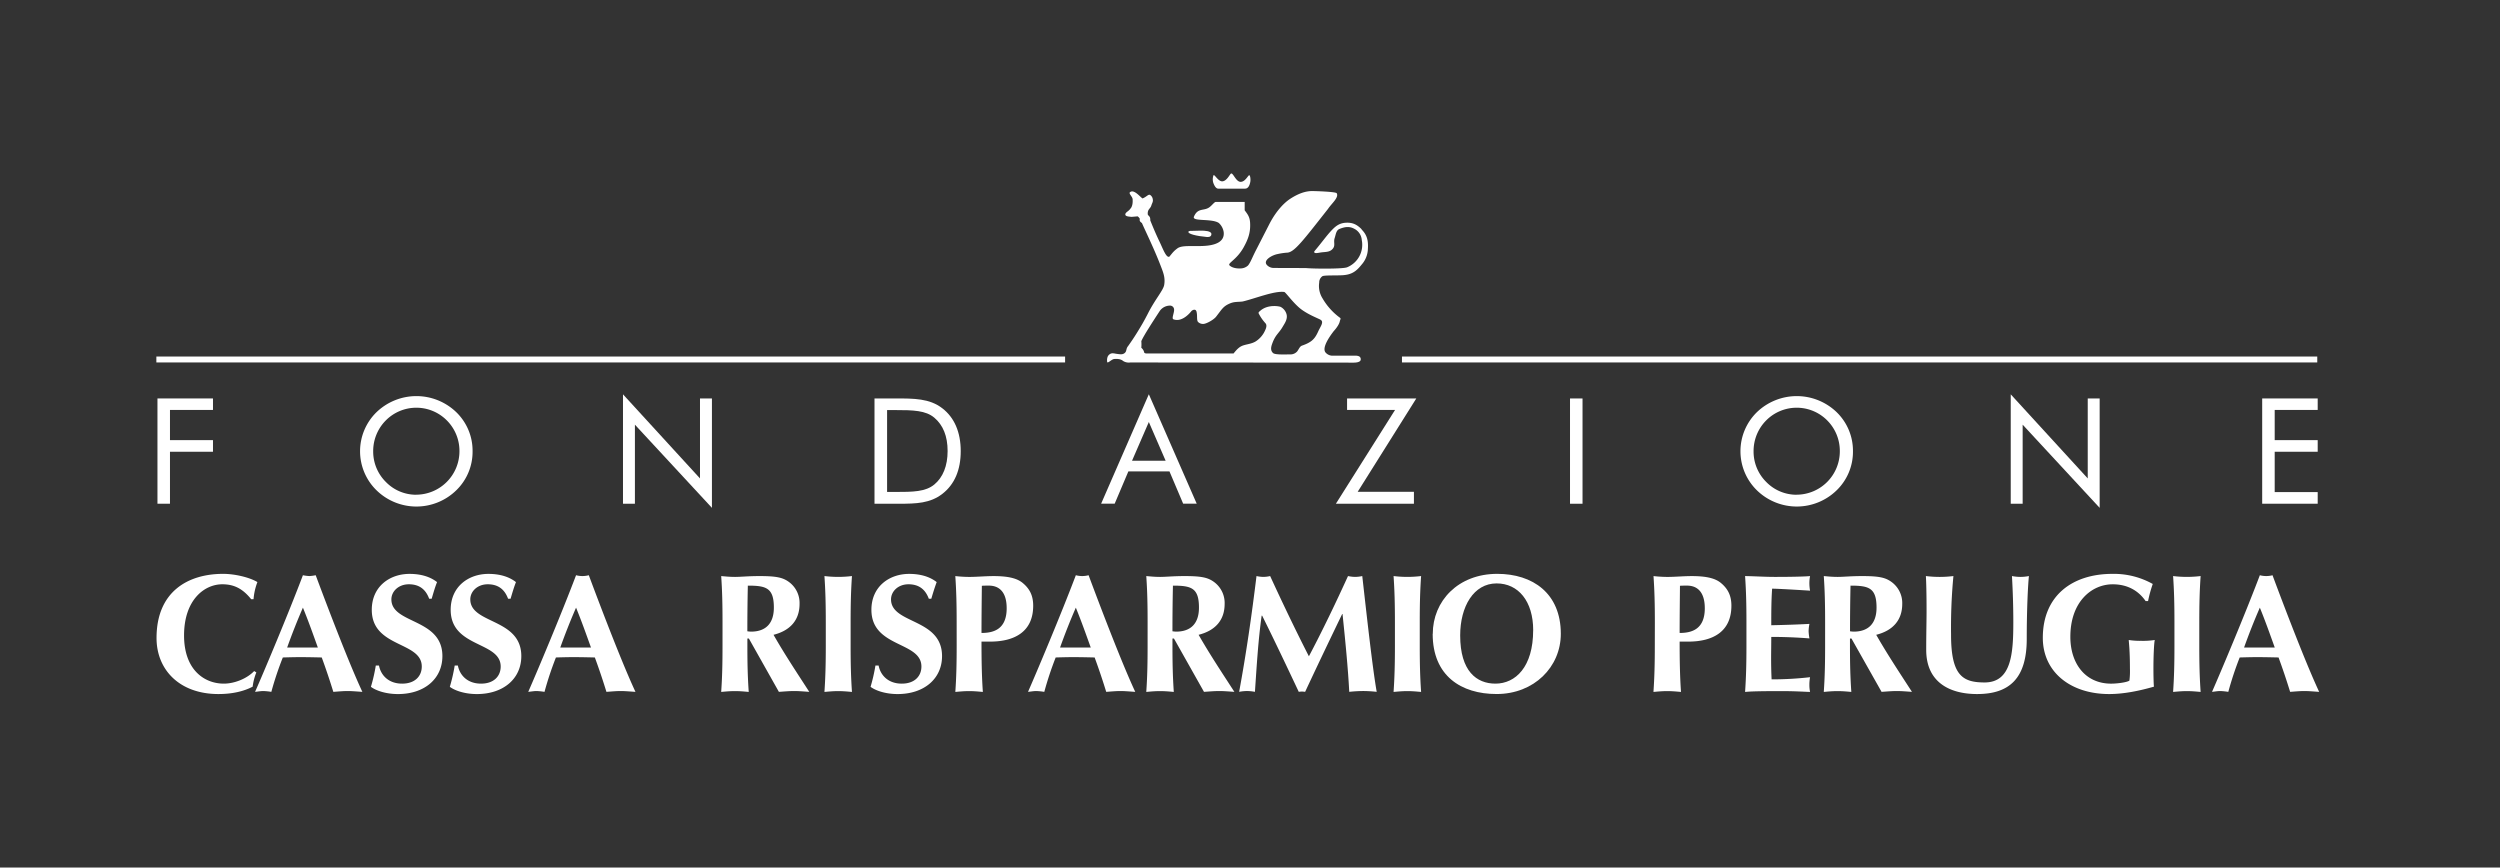 <svg id="Livello_1" data-name="Livello 1" xmlns="http://www.w3.org/2000/svg" viewBox="0 0 1440.83 500"><rect x="0" y="0" width="1440.83" height="500" fill="#333333" stroke="none"/><defs><style>.cls-1{fill:#FFFFFF;}</style></defs><title>SOCIALTavola disegno 9</title><rect class="cls-1" x="90.12" y="205.48" width="523.73" height="3.41"/><rect class="cls-1" x="808" y="205.48" width="527.51" height="3.41"/><polygon class="cls-1" points="90.75 229.64 90.75 290.31 97.96 290.31 97.96 260.36 122.75 260.36 122.75 253.66 97.96 253.66 97.96 236.26 122.75 236.26 122.75 229.64 90.75 229.64"/><path class="cls-1" d="M239.94,285.14a24.31,24.31,0,0,1-17.56-7.38,24.66,24.66,0,0,1-7.3-17.65,25.06,25.06,0,0,1,7.3-17.83,24.77,24.77,0,0,1,35.12,0,24.87,24.87,0,0,1,7.3,17.83,25.06,25.06,0,0,1-24.86,25m32.42-25a30.91,30.91,0,0,0-9.42-22.58,33.13,33.13,0,0,0-45.91,0,31.45,31.45,0,0,0,0,45.07,32.9,32.9,0,0,0,45.91,0,30.87,30.87,0,0,0,9.42-22.49"/><polygon class="cls-1" points="359.05 290.32 365.92 290.32 365.92 244.75 410.31 292.69 410.31 229.65 403.43 229.65 403.43 275.73 359.05 227.26 359.05 290.32"/><path class="cls-1" d="M511.26,283.53V236.34h4.58c10.44,0,17.67.18,22.67,4.42s7.63,10.6,7.63,19.17-2.7,15.19-7.63,19.28c-5.09,4.24-12.32,4.32-22.67,4.32ZM504,290.32h14.26c9.84,0,17.82-.25,24.85-5.69S553.7,270.88,553.7,260s-3.65-19.35-10.62-24.7c-7.38-5.67-16.11-5.67-27.49-5.67H504Z"/><path class="cls-1" d="M662.11,243.22l9.68,22.31H652.43Zm0-16-27.49,63.06h7.81l7.88-18.59H674l7.89,18.59h7.81Z"/><polygon class="cls-1" points="769.91 290.32 814.89 290.32 814.89 283.45 782.47 283.45 816.25 229.65 776.36 229.65 776.36 236.25 804.02 236.25 769.91 290.32"/><rect class="cls-1" x="904.85" y="229.65" width="7.21" height="60.67"/><path class="cls-1" d="M1035.5,285.14a24.33,24.33,0,0,1-17.57-7.38,24.65,24.65,0,0,1-7.29-17.65,25.05,25.05,0,0,1,7.29-17.83,24.78,24.78,0,0,1,35.13,0,24.9,24.9,0,0,1,7.29,17.83,25,25,0,0,1-24.85,25m32.42-25a31,31,0,0,0-9.42-22.58,33.15,33.15,0,0,0-45.92,0,31.48,31.48,0,0,0,0,45.07,32.92,32.92,0,0,0,45.92,0,30.91,30.91,0,0,0,9.42-22.49"/><polygon class="cls-1" points="1158.85 290.32 1165.72 290.32 1165.72 244.75 1210.1 292.69 1210.1 229.65 1203.23 229.65 1203.23 275.73 1158.85 227.26 1158.85 290.32"/><polygon class="cls-1" points="1303.77 229.64 1303.77 290.31 1335.76 290.31 1335.76 283.61 1310.98 283.61 1310.98 260.36 1335.76 260.36 1335.76 253.66 1310.98 253.66 1310.98 236.26 1335.76 236.26 1335.76 229.64 1303.77 229.64"/><path class="cls-1" d="M146.49,386.75C142.34,391.1,135.16,394,129,394c-11.13,0-22.92-7.84-22.92-27.77,0-20.5,11.7-29.49,22.05-29.49,6.86,0,11.81,2.6,16.63,8.6h1.36a36,36,0,0,1,2.23-9.87c-4.46-2.71-13-4.74-19.74-4.74-20.32,0-38.39,10.25-38.39,36.95C90.2,386,103.45,400,125.89,400c7.93,0,14.61-1.55,19.73-4.26a32.28,32.28,0,0,1,2.12-8.21Z"/><path class="cls-1" d="M165.49,373.21c2.8-7.84,5.81-15.47,9.09-23,3.1,7.55,5.8,15.18,8.61,23Zm16.44-41.69a24.27,24.27,0,0,1-3.67.48,24.4,24.4,0,0,1-3.68-.48C166.26,353.57,151.76,388,147,398.74c1.84-.19,3.29-.47,4.83-.47a36.94,36.94,0,0,1,4.55.47A188.5,188.5,0,0,1,163,378.92c3.39-.1,6.67-.19,10.05-.19,4.17,0,8.23.09,12.38.19,2.42,6.57,4.65,13.25,6.68,19.82,2.71-.19,5.52-.47,8.22-.47s5.42.28,8.51.47c-7.35-15.76-18.67-45.17-26.89-67.22"/><path class="cls-1" d="M248.79,345.06c1.25-4.26,1.92-6.57,3.09-9.58-3.67-2.89-8.89-4.73-15.86-4.73-11.51,0-21.75,7.35-21.75,20.69,0,22,28.81,18.09,28.81,32.7,0,5.41-3.78,9.86-11.32,9.86-7.83,0-12.28-4.84-13.34-10.44h-1.84a95.77,95.77,0,0,1-2.81,12.28c2.81,2.14,8.61,4.17,15.58,4.17,15.38,0,25.62-8.91,25.62-21.88,0-21.94-29.4-18.37-29.4-32.68,0-4.65,4.16-8.71,10.06-8.71s9.68,2.81,11.71,8.32Z"/><path class="cls-1" d="M294.26,345.06c1.26-4.26,1.95-6.57,3.1-9.58-3.68-2.89-8.89-4.73-15.87-4.73-11.5,0-21.75,7.35-21.75,20.69,0,22,28.82,18.09,28.82,32.7,0,5.41-3.78,9.86-11.33,9.86-7.82,0-12.28-4.84-13.34-10.44h-1.83a99.27,99.27,0,0,1-2.81,12.28c2.81,2.14,8.6,4.17,15.58,4.17,15.37,0,25.62-8.91,25.62-21.88,0-21.94-29.4-18.37-29.4-32.68,0-4.65,4.15-8.71,10.05-8.71s9.68,2.81,11.72,8.32Z"/><path class="cls-1" d="M322.9,373.21c2.81-7.84,5.82-15.47,9.1-23,3.09,7.55,5.8,15.18,8.61,23Zm16.45-41.69a14.31,14.31,0,0,1-7.35,0c-8.32,22.05-22.82,56.48-27.56,67.22,1.84-.19,3.29-.47,4.82-.47a36.9,36.9,0,0,1,4.56.47,188.5,188.5,0,0,1,6.58-19.82c3.39-.1,6.67-.19,10.05-.19,4.17,0,8.23.09,12.38.19,2.42,6.57,4.65,13.25,6.68,19.82,2.7-.19,5.51-.47,8.22-.47s5.42.28,8.51.47c-7.35-15.76-18.67-45.17-26.89-67.22"/><path class="cls-1" d="M446,350.19c0,9.08-4.64,13.84-13.16,13.84a19,19,0,0,1-2.12-.2c0-8.82.09-17.51.28-26.31,10.55,0,15,1.26,15,12.67m2.9,48.55c2.9-.19,5.9-.47,8.8-.47s5.81.28,8.71.47c-7.07-10.93-14.42-22-20.6-32.88,9.57-2.42,15-8.42,15-17.81a15,15,0,0,0-6.27-12.75c-3.39-2.42-7-3.29-16.75-3.29-6.57,0-10.73.48-14.21.48-3.19,0-5.81-.3-7.93-.48.58,8.5.76,16,.76,26.79V372c0,10.83-.18,18.27-.76,26.78,2.12-.19,4.74-.47,7.93-.47s5.8.28,7.94.47c-.59-8.51-.78-15.95-.78-26.78v-4h.86Z"/><path class="cls-1" d="M475.93,372c0,10.83-.2,18.29-.78,26.78,2.14-.17,4.73-.47,7.93-.47s5.81.3,7.93.47c-.58-8.49-.77-16-.77-26.78V358.79c0-10.83.19-18.27.77-26.79a65.75,65.75,0,0,1-15.86,0c.58,8.52.78,16,.78,26.79Z"/><path class="cls-1" d="M536.74,345.06c1.26-4.26,2-6.57,3.1-9.58-3.68-2.89-8.89-4.73-15.87-4.73-11.5,0-21.75,7.35-21.75,20.69,0,22,28.82,18.09,28.82,32.7,0,5.41-3.78,9.86-11.33,9.86-7.82,0-12.28-4.84-13.34-10.44h-1.83a97.49,97.49,0,0,1-2.81,12.28c2.81,2.14,8.6,4.17,15.58,4.17,15.37,0,25.62-8.91,25.62-21.88,0-21.94-29.4-18.37-29.4-32.68,0-4.65,4.15-8.71,10.05-8.71s9.68,2.81,11.72,8.32Z"/><path class="cls-1" d="M580.18,350.57c0,12.47-8,14.22-14.51,14.22,0-9,.11-18.09.2-27.17,1.06-.11,2.53-.11,4.06-.11,5.51,0,10.25,3.2,10.25,13.06M551.36,372c0,10.83-.19,18.29-.77,26.78,2.13-.17,4.73-.47,7.93-.47s5.81.3,7.93.47c-.67-9.66-.78-19.32-.78-29h4.93c14.42,0,24.86-5.9,24.86-20.69,0-5.7-1.92-9.68-6-13.07-3-2.51-7.74-4-16.83-4-4.63,0-9.67.48-14.12.48a78.87,78.87,0,0,1-7.93-.48c.58,8.52.77,16,.77,26.79Z"/><path class="cls-1" d="M610.94,373.21c2.81-7.84,5.81-15.47,9.1-23,3.09,7.55,5.79,15.18,8.6,23Zm16.45-41.69a14.31,14.31,0,0,1-7.35,0c-8.32,22.05-22.83,56.48-27.56,67.22,1.84-.19,3.28-.47,4.82-.47a37.1,37.1,0,0,1,4.56.47,190.77,190.77,0,0,1,6.57-19.82c3.39-.1,6.68-.19,10.06-.19,4.16,0,8.23.09,12.38.19,2.42,6.57,4.65,13.25,6.68,19.82,2.7-.19,5.51-.47,8.21-.47s5.43.28,8.52.47c-7.35-15.76-18.67-45.17-26.89-67.22"/><path class="cls-1" d="M691,350.19c0,9.08-4.65,13.84-13.16,13.84a18.62,18.62,0,0,1-2.12-.2c0-8.82.08-17.51.28-26.31,10.55,0,15,1.26,15,12.67m2.9,48.55c2.89-.19,5.9-.47,8.79-.47s5.82.28,8.72.47c-7.07-10.93-14.42-22-20.61-32.88,9.58-2.42,15-8.42,15-17.81a15,15,0,0,0-6.28-12.75c-3.39-2.42-7-3.29-16.74-3.29-6.58,0-10.73.48-14.21.48-3.2,0-5.81-.3-7.93-.48.58,8.5.76,16,.76,26.79V372c0,10.83-.18,18.27-.76,26.78,2.12-.19,4.73-.47,7.93-.47s5.8.28,7.93.47c-.58-8.51-.77-15.95-.77-26.78v-4h.86Z"/><path class="cls-1" d="M727.42,354.83c7.26,14.61,14.22,29.31,21.1,43.9a13.83,13.83,0,0,1,1.83-.17,14.47,14.47,0,0,1,1.84.17c7-15,14.12-29.87,21.36-44.87h.19c1.56,15,3.2,31.45,3.87,44.87a79.38,79.38,0,0,1,8-.47,73.28,73.28,0,0,1,7.83.47c-2.42-13.62-5.8-44.48-8.32-66.73a19.26,19.26,0,0,1-4.07.48,20.41,20.41,0,0,1-4.15-.48c-7,15.37-14.89,31.82-22.54,46.24-7-13.64-15.28-30.87-22.33-46.24a17.74,17.74,0,0,1-3.87.48,18.66,18.66,0,0,1-4-.48c-2.7,22.25-5.9,44.49-10,66.73a25.11,25.11,0,0,1,4.56-.47,26.13,26.13,0,0,1,4.54.47c1-14.59,1.83-29.29,3.87-43.9Z"/><path class="cls-1" d="M803.94,372c0,10.83-.2,18.29-.78,26.78,2.14-.17,4.74-.47,7.93-.47s5.82.3,7.94.47c-.59-8.49-.78-16-.78-26.78V358.79c0-10.83.19-18.27.78-26.79a65.83,65.83,0,0,1-15.87,0c.58,8.52.78,16,.78,26.79Z"/><path class="cls-1" d="M883.61,363.25c0,21.08-10.14,30.75-21.75,30.75-10.84,0-20.31-7.16-20.31-27.76,0-16.63,7.73-30,21-30,12.48,0,21.08,10.24,21.08,27m-57.93,2.12c0,24.19,16.45,34.63,36.85,34.63,21.58,0,37-15.58,37-34.71,0-23.33-16.15-34.55-36.66-34.55-22.44,0-37.14,15.57-37.14,34.63"/><path class="cls-1" d="M982.53,350.57c0,12.47-8,14.22-14.5,14.22,0-9,.11-18.09.19-27.17,1.06-.11,2.53-.11,4.07-.11,5.51,0,10.24,3.2,10.24,13.06M953.72,372c0,10.83-.2,18.29-.78,26.78,2.14-.17,4.74-.47,7.93-.47s5.82.3,7.94.47c-.67-9.66-.78-19.32-.78-29H973c14.42,0,24.86-5.9,24.86-20.69,0-5.7-1.93-9.68-6-13.07-3-2.51-7.74-4-16.84-4-4.63,0-9.66.48-14.12.48a79.26,79.26,0,0,1-7.93-.48c.58,8.52.78,16,.78,26.79Z"/><path class="cls-1" d="M1006.53,372c0,10.83-.2,18.29-.78,26.78,2.14-.17,4.74-.47,20.51-.47,8.91,0,13.45.39,16.93.47a20.79,20.79,0,0,1-.39-4.15,24.93,24.93,0,0,1,.39-4.34,193.8,193.8,0,0,1-22.16,1.25c-.19-3.87-.28-8-.28-12.08s.09-8.33.09-12.39c7.35,0,14.61.28,22,.87a32,32,0,0,1-.48-4,22.17,22.17,0,0,1,.48-4.37c-7.35.39-13.53.59-22,.78,0-7.07,0-14,.49-21.08,2.9,0,14.51.68,21.86,1.15a26,26,0,0,1-.39-4.34,22.6,22.6,0,0,1,.39-4.07c-2.61.29-10.74.48-20.21.48-5.71,0-11.52-.39-17.23-.48.58,8.52.78,16,.78,26.79Z"/><path class="cls-1" d="M1081.51,350.19c0,9.08-4.65,13.84-13.16,13.84a19,19,0,0,1-2.12-.2c0-8.82.09-17.51.28-26.31,10.55,0,15,1.26,15,12.67m2.9,48.55c2.9-.19,5.9-.47,8.8-.47s5.81.28,8.71.47c-7.07-10.93-14.42-22-20.6-32.88,9.57-2.42,15-8.42,15-17.81A15,15,0,0,0,1090,335.3c-3.39-2.42-7-3.29-16.75-3.29-6.57,0-10.73.48-14.21.48-3.19,0-5.81-.3-7.93-.48.58,8.5.76,16,.76,26.79V372c0,10.83-.18,18.27-.76,26.78,2.12-.19,4.74-.47,7.93-.47s5.8.28,7.94.47c-.59-8.51-.78-15.95-.78-26.78v-4h.86Z"/><path class="cls-1" d="M1139.54,400c18.77,0,28.54-9.29,28.54-31.73,0-16.73.67-30.57,1.25-36.27a26.31,26.31,0,0,1-4.84.49,27.46,27.46,0,0,1-4.93-.49c.5,8.9.78,17.7.78,26.6,0,18-1.06,34.72-16.54,34.72-12.58,0-19.34-3.87-19.34-27.47a312.38,312.38,0,0,1,1.36-33.85,64.49,64.49,0,0,1-15.87,0c.19,3.19.39,9.68.39,19.93,0,7-.2,12.19-.2,22.63,0,18.18,12.87,25.44,29.4,25.44"/><path class="cls-1" d="M1238,346.41a75.19,75.19,0,0,1,2.7-9.85,45.91,45.91,0,0,0-23.31-5.82c-22.73,0-40.05,12.28-40.05,36.86,0,19.73,16,32.4,38.22,32.4,8.51,0,17.4-1.84,25.83-4.26-.2-1.45-.3-6.57-.3-10.63,0-6.2.3-14.23.77-16.26a45.19,45.19,0,0,1-7.82.48,42,42,0,0,1-7.18-.48c.11,1.84.69,6.19.69,16.65a42.24,42.24,0,0,1-.3,6.76c-1.53,1.06-7.24,1.75-10.53,1.75-14.91,0-23.51-11.61-23.51-27,0-20.31,12.38-30.26,24.38-30.26,8.8,0,15,3.87,19,9.66Z"/><path class="cls-1" d="M1253.2,372c0,10.83-.19,18.29-.77,26.78,2.13-.17,4.73-.47,7.93-.47s5.81.3,7.93.47c-.58-8.49-.77-16-.77-26.78V358.79c0-10.83.19-18.27.77-26.79a65.75,65.75,0,0,1-15.86,0c.58,8.52.77,16,.77,26.79Z"/><path class="cls-1" d="M1293.32,373.21c2.81-7.84,5.81-15.47,9.1-23,3.09,7.55,5.79,15.18,8.6,23Zm16.45-41.69a14.31,14.31,0,0,1-7.35,0c-8.32,22.05-22.83,56.48-27.56,67.22,1.83-.19,3.28-.47,4.82-.47a37.3,37.3,0,0,1,4.56.47,190.77,190.77,0,0,1,6.57-19.82c3.39-.1,6.68-.19,10-.19,4.17,0,8.24.09,12.39.19,2.42,6.57,4.65,13.25,6.68,19.82,2.7-.19,5.51-.47,8.21-.47s5.43.28,8.52.47c-7.35-15.76-18.68-45.17-26.89-67.22"/><path class="cls-1" d="M695.74,136.59c1.36.13,2.54-.46,2.42-1.82-.16-1.69-4-1.85-6-1.85s-2.87.12-4.83.12c-.74,0-2.29-.1-2.43.57-.25,1.18,4.47,2.42,10.83,3"/><path class="cls-1" d="M761,184.27c2.35,1.14-.18,4.24-1.24,6.67-2,4.45-3.79,6.3-9.38,8.25-1.27.44-1.78,2-2.74,3.3a5.17,5.17,0,0,1-4,1.77c-3.82,0-8.89.28-10-.85-1.48-1.49-1.16-3.25-.49-5.16,1.91-5.46,3.87-6,6.15-10,1.18-2,3-4.49,2.12-7.34a6.85,6.85,0,0,0-3.4-4.06c-1.27-.46-7.33-1.41-11.53,2.12-.57.51-1.35,1-1.1,1.62a25.22,25.22,0,0,0,3.91,5.68c.92,1,.56,2.52-.07,3.88a14.4,14.4,0,0,1-5.5,6.59c-2.35,1.43-4.86,1.56-7.22,2.34s-3.79,2.45-5.57,4.64H662c-.95,0-2,.14-2.54-.47a4.73,4.73,0,0,0-1.68-2.81,23,23,0,0,0,0-3.84c1.35-3.14,6.4-10.9,10.62-17.37a7.22,7.22,0,0,1,6.2-3.09,2.34,2.34,0,0,1,2.07,2.35c.11,1.8-1.56,5.07-.39,5.53,5.34,2.07,10.35-4.71,10.35-4.71.57-.62,2.85-1.88,3.1,1.06.37,1.57-.13,4.5.83,5.26a4,4,0,0,0,2.75,1.06c1.7.14,6.35-2.46,7.65-4.28,3.4-4.36,4-5.88,7.9-7.54,2.67-1.11,4.56-.76,7.33-1.11,6.95-1.63,18.41-6.29,24-5.48.76.11,5.42,6.78,9.84,10.05,3.92,2.88,8.37,4.63,11,5.9m23.73-52.1c-2.63-2.63-5-3.9-8.76-3.78s-6,1.73-8.38,4.22c-3.13,3.25-6,7.42-9.81,11.88-.22.35-.58.67-.35,1,.51.81,2.53.19,4.14,0,2.73-.34,5-.09,6.67-2.3,1.4-1.85.18-3.67.91-5.86s.84-4.54,2.8-5.34c2.74-1.11,5.52-1.71,8.4-.16a7.86,7.86,0,0,1,4.45,6.54,14,14,0,0,1-8.46,15.72c-2.44,1-19.14.89-23.75.44L734,154.43a5.38,5.38,0,0,1-3.85-1.71c-2.41-2.72,3-5.72,6.23-6.31a35.44,35.44,0,0,1,5.64-.81c4.08-.37,9.12-7.12,23.37-25.23,2.07-3.11,6.38-6.52,5-9-.39-.72-8.37-1.13-13.66-1.25-4.38-.12-8.74,1.57-13.34,4.59-3,2-7.51,6.31-11.5,13.8l-7.79,15.21c-2.3,4.39-3.32,7.46-4.82,9.28a6.5,6.5,0,0,1-4.08,1.7c-2.46.16-5.11-.34-6.54-1.7s4-3.11,8.09-10.46c2.62-4.72,4.08-8.69,3.71-14.33-.21-3.14-1.32-4.63-3.11-7v-4.82H700.57c-.75.16-2,1.84-3.34,2.9-3.27,2.58-6.82.16-9.12,5.56-1.25,3,10.09.9,14.31,3.64a8.88,8.88,0,0,1,2.83,5.27c.63,5.58-4.68,7.72-12,8-6.53.28-12.1-.53-14.69,1.39-2,1.51-2.51,2.16-4.53,4.69-1.78,1.25-3.85-4.6-5.72-8.47-2.19-4.54-3.89-8.69-5.37-12.33.12-2.51-1-2.37-1.45-3.46-.21-3.13,1.46-3.11,2.08-5.2.41-1.34,1.1-2.12.82-3.49a3.5,3.5,0,0,0-1.4-2.44c-1.13-.82-2.08,1-4.54,1.92-1.33-1-3.25-3.27-5-3.85a2,2,0,0,0-1.92.07c-1.68.8,1.48,2.74,1.25,4.6.23,3.94-1.41,5.19-1.41,5.19-.81,1.34-2.88,2-2.81,3.27.05,1.09,1.93,1.18,3.64,1.34l3.48-.3a4.3,4.3,0,0,1,1.26,1.48c-.38,1.12.24,1.72,1.2,2.37,1.18,2.9,6.89,14.47,10.67,24.33,1.57,4.06,2.88,7.07,2.15,11.36-.53,3.11-5.26,8.31-9.34,16.4-2.33,4.54-3.77,7-6.47,11.36-1.87,3-3,4.63-5,7.49-1.35,1.55-.61,3-2.09,4.08-1.17.87-2.44.65-4.52.37-1.26-.16-2.6-.69-3.85.14a3.32,3.32,0,0,0-1.49,2.09,6.42,6.42,0,0,0-.14,2.14c0,1.81,2.44-1.28,4.15-1.4,2-.16,3.85.07,5.13,1.18a6.21,6.21,0,0,0,4.06.83L780,209c.38,0,4.08.07,4.22-1.7s-1.11-2.46-4-2.31H768.39a5.32,5.32,0,0,1-4.31-1.7c-2.29-2.37,1.27-8.16,4.61-12.47,0,0,3-3.15,3.5-5.71.13-.74.76-1.5.14-1.93a36.55,36.55,0,0,1-10.1-11.2,13.39,13.39,0,0,1-1.93-9.11,4.38,4.38,0,0,1,1.79-3.64c1-.69,7.27-.37,11.5-.6,5.49-.3,8.09-2.27,11.2-6.17a14.28,14.28,0,0,0,3.57-9c.3-4.57-.39-8-3.64-11.2"/><path class="cls-1" d="M702.15,108.72h15.39c1.84,0,2.63-1.86,3-3.66.37-1.57,0-4.36-.71-4.06-.9.78-2.28,3.59-4.59,3.8-2.92.26-4.53-5.41-5.78-4.76-.67.32-2.44,4.42-5.07,4.47-2.39,0-4.42-4.2-5-3.51a6.79,6.79,0,0,0-.11,4.42c.59,1.59,1.49,3.3,2.85,3.3"/></svg>
